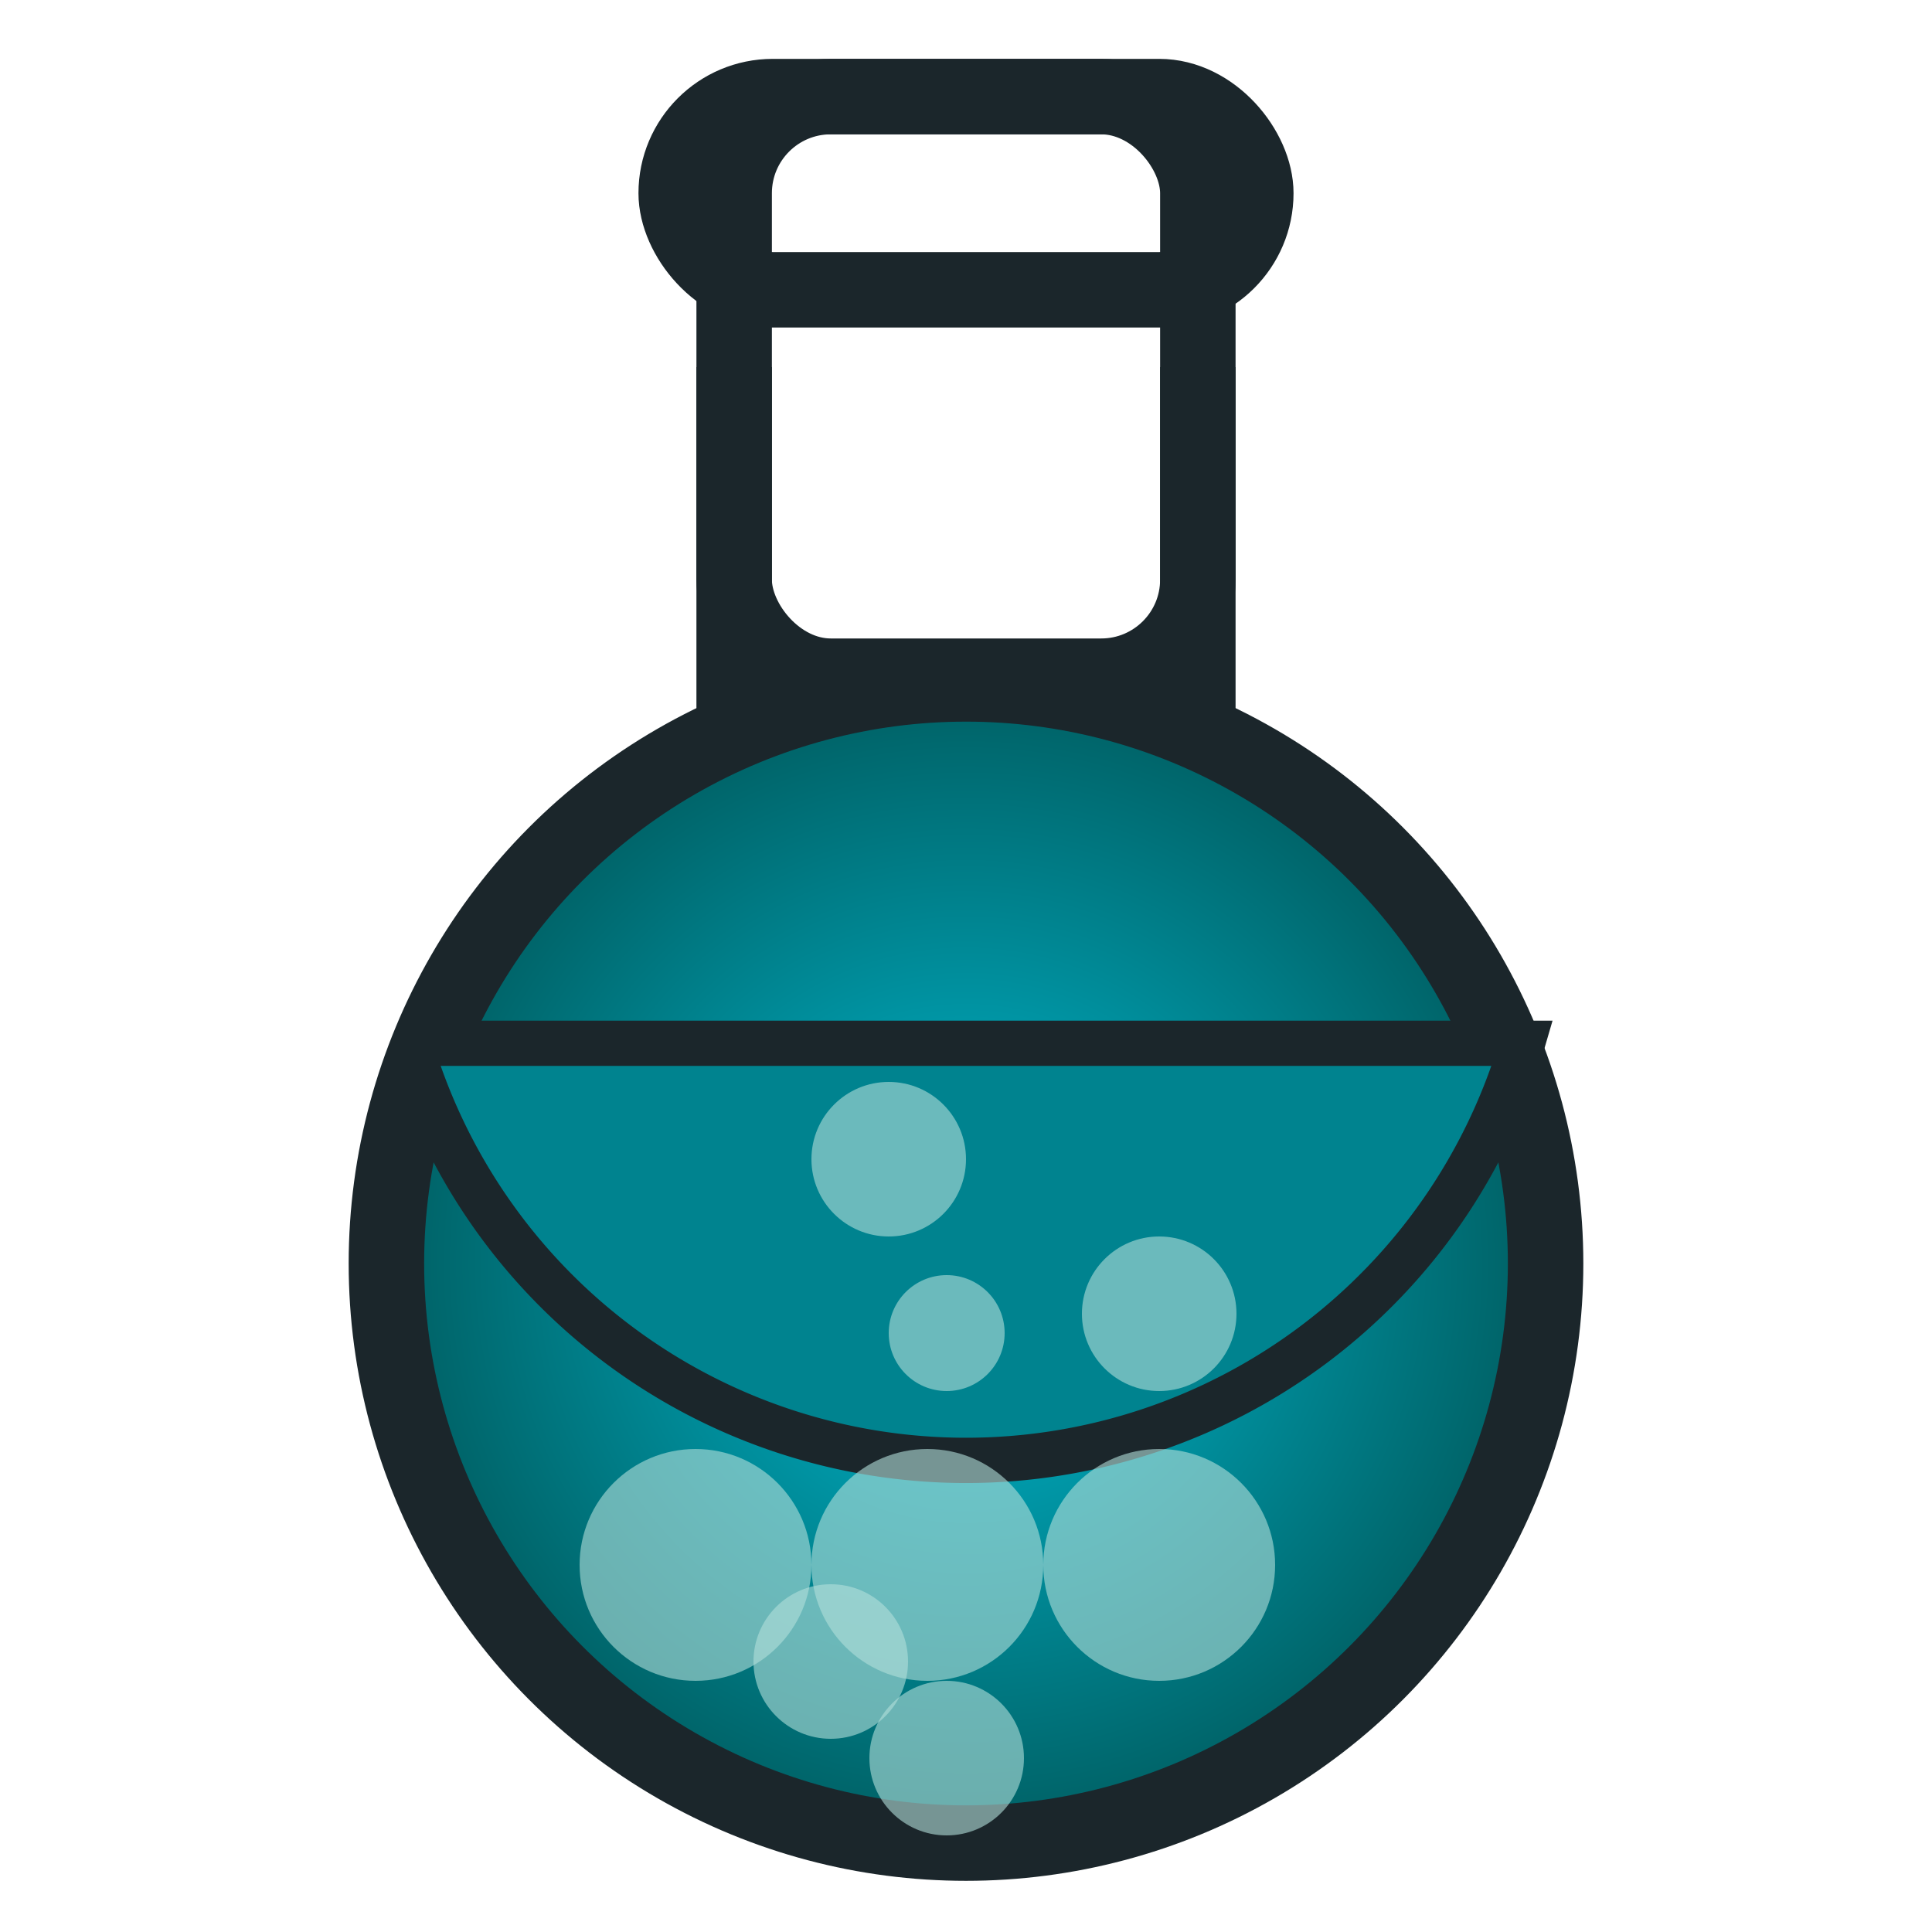 <svg xmlns="http://www.w3.org/2000/svg" width="128" height="128" viewBox="0 0 128 128"><defs><radialGradient id="a"><stop offset="0%" stop-color="#00bcd4"/><stop offset="100%" stop-color="#006064"/></radialGradient></defs><circle cx="64" cy="83.71" r="38.4" fill="url(#a)" stroke="#1b262b" stroke-width="5"/><path fill="#00838f" stroke="#1b262b" stroke-width="3" d="M27.14 69.12h73.72a38.4 38.4 0 0 1-73.72 0"/><rect width="30.72" height="38.4" x="48.64" y="6.4" fill="none" stroke="#1b262b" stroke-width="5" rx="6.4"/><rect width="38.4" height="12.8" x="44.8" y="6.4" fill="none" stroke="#1b262b" stroke-width="5" rx="6.4"/><path fill="none" stroke="#1b262b" stroke-width="5" d="M48.64 24.32v24.32m30.72-24.32v24.32"/><circle cx="58.88" cy="76.8" r="5.12" fill="#b2dfdb" opacity=".6"><animate attributeName="cy" dur="2s" repeatCount="indefinite" values="76.8;25.6;76.8"/><animate attributeName="r" dur="2s" repeatCount="indefinite" values="5.12;3.84;5.12"/></circle><circle cx="62.72" cy="88.32" r="3.84" fill="#b2dfdb" opacity=".6"><animate attributeName="cy" begin="0.5s" dur="2.5s" repeatCount="indefinite" values="88.32;30.72;88.32"/></circle><circle cx="61.44" cy="103.68" r="7.68" fill="#b2dfdb" opacity=".6"><animate attributeName="cy" begin="1s" dur="3s" repeatCount="indefinite" values="103.68;25.6;103.68"/><animate attributeName="r" begin="1s" dur="3s" repeatCount="indefinite" values="7.68;5.12;7.68"/></circle><circle cx="62.72" cy="116.48" r="5.12" fill="#b2dfdb" opacity=".6"><animate attributeName="cy" begin="1.5s" dur="2.2s" repeatCount="indefinite" values="116.48;35.84;116.48"/></circle><circle cx="76.8" cy="103.68" r="7.68" fill="#b2dfdb" opacity=".6"><animate attributeName="cy" begin="2s" dur="2.8s" repeatCount="indefinite" values="103.68;30.72;103.68"/><animate attributeName="r" begin="2s" dur="2.8s" repeatCount="indefinite" values="7.68;5.12;7.68"/></circle><circle cx="55.04" cy="110.08" r="5.12" fill="#b2dfdb" opacity=".6"><animate attributeName="cy" begin="0.8s" dur="2.3s" repeatCount="indefinite" values="110.08;38.4;110.08"/></circle><circle cx="76.8" cy="87.04" r="5.12" fill="#b2dfdb" opacity=".6"><animate attributeName="cy" begin="1.2s" dur="2.7s" repeatCount="indefinite" values="87.04;25.6;87.04"/></circle><circle cx="46.08" cy="103.68" r="7.68" fill="#b2dfdb" opacity=".6"><animate attributeName="cy" begin="0.4s" dur="2.4s" repeatCount="indefinite" values="103.68;35.84;103.68"/></circle></svg>
